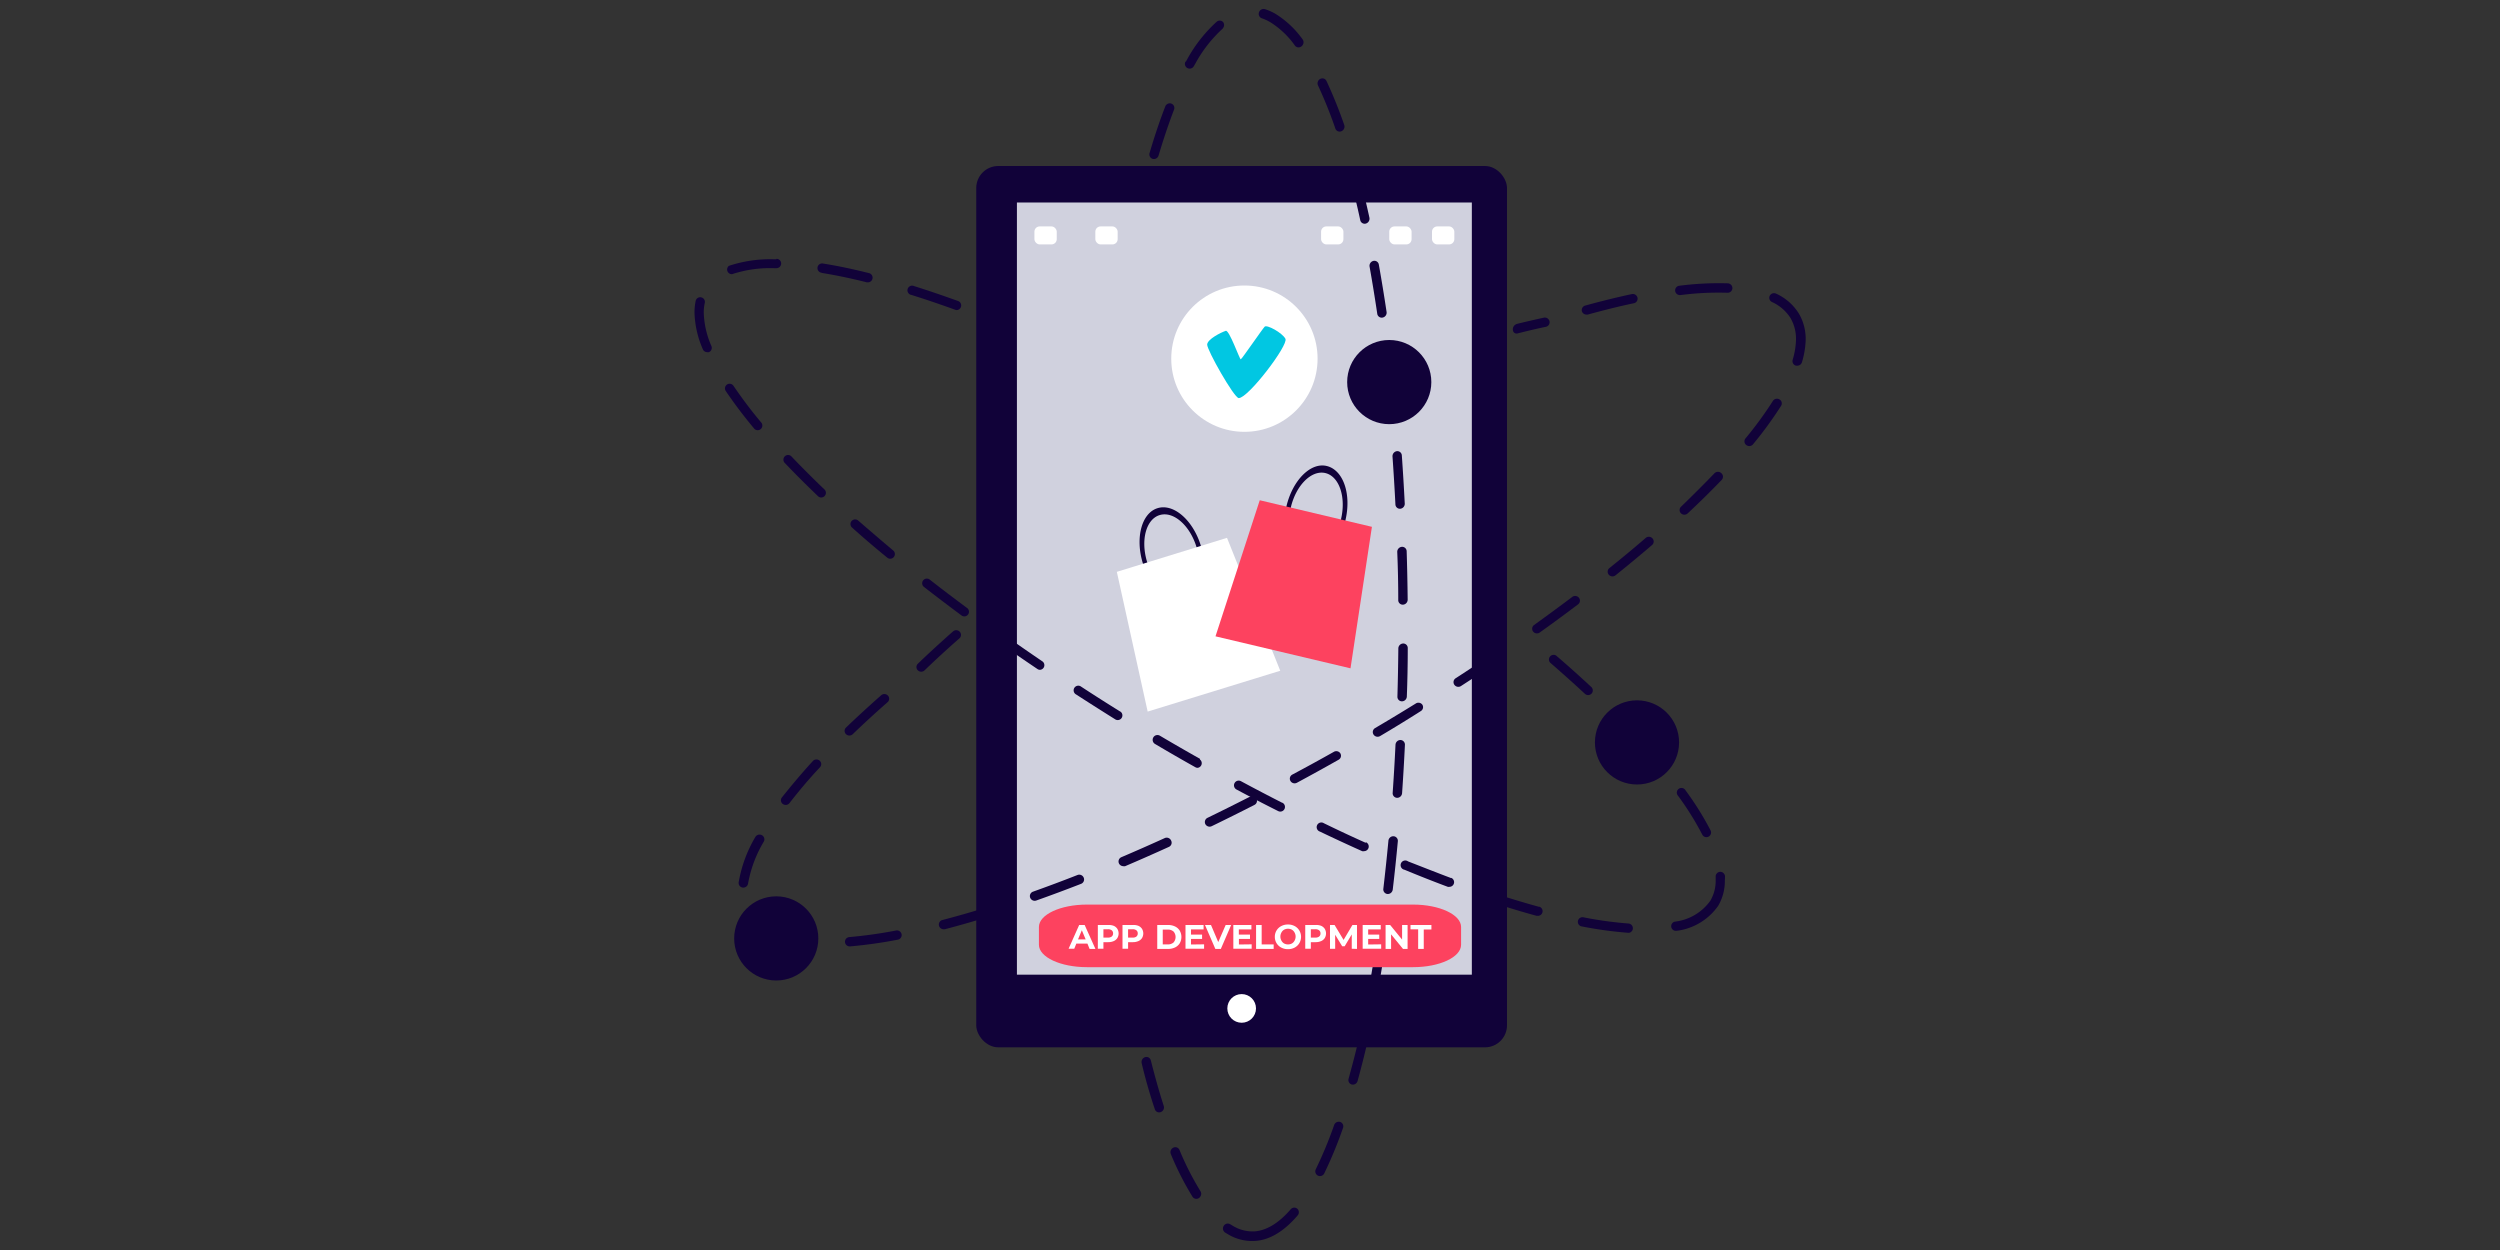 <svg id="Layer_1" data-name="Layer 1" xmlns="http://www.w3.org/2000/svg" viewBox="0 0 300 150"><rect x="0" y="0" width="300" height="150" fill="#333333" stroke="none"/><defs><style>.cls-1{fill:#110239;}.cls-2{fill:#d0d1de;}.cls-3{fill:#fff;}.cls-4{fill:#fd425f;}.cls-5{fill:#01c7e2;}</style></defs><title>app-development-services</title><rect class="cls-1" x="117.15" y="19.92" width="63.69" height="105.76" rx="2.64" ry="2.64"/><rect class="cls-2" x="122.03" y="24.3" width="54.59" height="92.66"/><circle class="cls-3" cx="149" cy="121.01" r="1.72"/><rect class="cls-3" x="124.13" y="27.17" width="2.68" height="2.16" rx="0.63" ry="0.63"/><rect class="cls-3" x="131.44" y="27.17" width="2.68" height="2.16" rx="0.63" ry="0.63"/><rect class="cls-3" x="166.71" y="27.17" width="2.68" height="2.16" rx="0.63" ry="0.63"/><rect class="cls-3" x="158.53" y="27.17" width="2.68" height="2.16" rx="0.63" ry="0.63"/><rect class="cls-3" x="171.84" y="27.17" width="2.68" height="2.16" rx="0.63" ry="0.63"/><path class="cls-1" d="M137.94,68.2a7.64,7.64,0,0,1-.28-.74c-.81-2.62-.14-5.15,1.5-5.65s3.61,1.21,4.42,3.83a7.67,7.67,0,0,1,.19.77l.53-.16c-.06-.25-.12-.51-.2-.77-.95-3.08-3.27-5.09-5.19-4.5s-2.71,3.57-1.76,6.64c.08.26.17.5.27.74Z"/><polygon class="cls-3" points="153.63 80.49 137.72 85.39 134.02 68.62 147.24 64.54 153.63 80.49"/><path class="cls-1" d="M154.76,61.66a7.62,7.62,0,0,1,.14-.78c.63-2.66,2.49-4.51,4.15-4.11s2.5,2.87,1.87,5.54a7.62,7.62,0,0,1-.23.76l.54.13c.08-.25.16-.5.22-.76.74-3.13-.24-6-2.2-6.51s-4.14,1.7-4.88,4.84c-.06.26-.11.52-.15.78Z"/><polygon class="cls-4" points="162.06 80.2 145.86 76.36 151.17 60.03 164.63 63.22 162.06 80.2"/><circle class="cls-3" cx="149.33" cy="43.04" r="8.78"/><path class="cls-5" d="M148.89,43.12c-.14,0-1.38-3.56-1.8-3.42-.59.2-2.19,1-2.23,1.64s3.24,6.43,3.79,6.43c1.15,0,6-6.39,5.6-7.12s-2.22-1.72-2.49-1.45S149,43.12,148.89,43.12Z"/><path class="cls-1" d="M103,62.48a.56.56,0,1,0-.74.84q2,1.8,4.25,3.63a.56.56,0,0,0,.71-.86Q105.06,64.27,103,62.48Z"/><path class="cls-1" d="M114.8,37.21a.56.56,0,0,0,.19-1.08c-1.83-.66-3.62-1.27-5.3-1.8a.56.56,0,1,0-.33,1.06c1.67.52,3.44,1.12,5.26,1.78A.55.55,0,0,0,114.8,37.21Z"/><path class="cls-1" d="M95,54.8a.56.56,0,1,0-.81.77c1.23,1.3,2.57,2.63,4,4a.56.56,0,0,0,.77-.81C97.55,57.41,96.23,56.09,95,54.8Z"/><path class="cls-1" d="M120.53,76.2a.56.56,0,0,0-.64.91q2.25,1.59,4.6,3.17a.55.55,0,0,0,.31.1.56.56,0,0,0,.31-1Q122.77,77.79,120.53,76.2Z"/><path class="cls-1" d="M111.59,69.57a.56.56,0,1,0-.69.88q2.16,1.68,4.45,3.38a.56.56,0,1,0,.66-.9Q113.74,71.25,111.59,69.57Z"/><path class="cls-1" d="M98.61,32.75c1.68.27,3.5.65,5.41,1.13l.14,0a.56.56,0,0,0,.14-1.1c-1.94-.49-3.79-.88-5.5-1.15a.56.56,0,1,0-.18,1.1Z"/><path class="cls-1" d="M204.27,100.15a.56.56,0,0,0,.5.31.57.57,0,0,0,.25-.06.56.56,0,0,0,.25-.75,36,36,0,0,0-3-4.8.56.56,0,1,0-.9.65A34.91,34.91,0,0,1,204.27,100.15Z"/><path class="cls-1" d="M84.45,37.53a5.58,5.58,0,0,1,.11-1.13.56.56,0,1,0-1.09-.23,6.68,6.68,0,0,0-.13,1.35,11.8,11.8,0,0,0,1,4.39.56.56,0,0,0,.52.35.55.55,0,0,0,.21,0,.56.56,0,0,0,.3-.73A10.73,10.73,0,0,1,84.45,37.53Z"/><path class="cls-1" d="M93.16,31.11h-.34a15.78,15.78,0,0,0-5.35.79.56.56,0,0,0,.38,1,14.65,14.65,0,0,1,5-.72h.33a.56.56,0,0,0,0-1.12Z"/><path class="cls-1" d="M88,46.27a.56.56,0,0,0-.93.62,54.8,54.8,0,0,0,3.39,4.49.56.56,0,1,0,.86-.71A53.46,53.46,0,0,1,88,46.27Z"/><path class="cls-1" d="M184.69,108.82c-1.68-.46-3.47-1-5.31-1.6a.56.56,0,0,0-.35,1.06c1.86.61,3.67,1.16,5.37,1.62l.15,0a.56.56,0,0,0,.15-1.1Z"/><path class="cls-1" d="M134.45,85.4q-2.39-1.48-4.71-3a.56.56,0,1,0-.6.94q2.32,1.5,4.72,3a.56.56,0,0,0,.59-.95Z"/><path class="cls-1" d="M195.53,110.83a45.47,45.47,0,0,1-5.45-.74.56.56,0,1,0-.21,1.09,46.58,46.58,0,0,0,5.59.76h0a.56.56,0,0,0,0-1.11Z"/><path class="cls-1" d="M207,105.15a.57.57,0,0,0-.59-.53.56.56,0,0,0-.53.59c0,.13,0,.26,0,.38a4.73,4.73,0,0,1-.64,2.5,6.11,6.11,0,0,1-4.28,2.51.56.56,0,0,0,.11,1.1h.11a7.16,7.16,0,0,0,5-3,5.84,5.84,0,0,0,.8-3.08C207,105.45,207,105.3,207,105.15Z"/><path class="cls-1" d="M194.94,86.35a.56.56,0,0,0-.79.78c1.36,1.38,2.62,2.75,3.77,4.06a.56.56,0,1,0,.84-.73C197.6,89.13,196.31,87.75,194.94,86.35Z"/><path class="cls-1" d="M190.54,83.41a.56.56,0,0,0,.38-1c-1.31-1.22-2.71-2.48-4.17-3.73a.56.56,0,0,0-.73.84c1.44,1.25,2.83,2.49,4.14,3.71A.56.56,0,0,0,190.54,83.41Z"/><path class="cls-1" d="M144,91.06q-2.4-1.35-4.82-2.78a.56.56,0,0,0-.57,1q2.43,1.44,4.84,2.79a.55.55,0,0,0,.27.07.56.56,0,0,0,.27-1Z"/><path class="cls-1" d="M174.14,105.37c-1.68-.63-3.42-1.32-5.17-2a.56.56,0,1,0-.43,1c1.76.73,3.51,1.42,5.2,2.05a.55.55,0,0,0,.2,0,.56.56,0,0,0,.2-1.08Z"/><path class="cls-1" d="M153.84,96.32q-2.44-1.24-4.93-2.58a.56.56,0,0,0-.53,1q2.5,1.34,5,2.59a.56.56,0,0,0,.51-1Z"/><path class="cls-1" d="M163.87,101.13q-2.48-1.11-5-2.34a.56.56,0,1,0-.48,1q2.57,1.23,5.07,2.35a.56.56,0,0,0,.23,0,.56.56,0,0,0,.23-1.07Z"/><path class="cls-1" d="M164.35,32a.6.6,0,0,1,.45-.69.54.54,0,0,1,.66.44q.49,2.75.93,5.68a.6.6,0,0,1-.48.68.54.54,0,0,1-.64-.46Q164.84,34.75,164.35,32Z"/><path class="cls-1" d="M161.89,20.89a.61.61,0,0,1,.39-.73.54.54,0,0,1,.69.38c.48,1.77.94,3.65,1.36,5.58a.61.61,0,0,1-.43.71.54.54,0,0,1-.67-.41C162.82,24.5,162.36,22.64,161.89,20.89Z"/><path class="cls-1" d="M167.1,54.78a.61.61,0,0,1,.52-.64.54.54,0,0,1,.6.51q.2,2.84.35,5.77a.6.6,0,0,1-.53.63.54.54,0,0,1-.59-.52Q167.3,57.61,167.1,54.78Z"/><path class="cls-1" d="M166,43.35a.61.61,0,0,1,.49-.66.54.54,0,0,1,.63.48q.33,2.8.61,5.74a.61.61,0,0,1-.08.36.6.6,0,0,1-.43.3.54.54,0,0,1-.62-.49Q166.36,46.14,166,43.35Z"/><path class="cls-1" d="M140.88,13.17c-.64,1.67-1.26,3.51-1.85,5.49a.59.59,0,0,1-.7.41.56.56,0,0,1-.38-.71c.59-2,1.22-3.89,1.88-5.58a.58.58,0,0,1,.73-.35A.56.56,0,0,1,140.88,13.17Z"/><path class="cls-1" d="M144.06,142.95a.59.59,0,0,1,0,.61.62.62,0,0,1-.18.2.55.55,0,0,1-.78-.15,35.74,35.74,0,0,1-2.6-5.12.6.6,0,0,1,.3-.77.54.54,0,0,1,.74.28A34.7,34.7,0,0,0,144.06,142.95Z"/><path class="cls-1" d="M152.43,2.66a5.34,5.34,0,0,0-1-.46.56.56,0,0,1-.35-.72.58.58,0,0,1,.72-.38,6.37,6.37,0,0,1,1.24.55,11.35,11.35,0,0,1,3.29,3.1.59.59,0,0,1,0,.64.6.6,0,0,1-.15.17.55.55,0,0,1-.79-.09A10.31,10.31,0,0,0,152.43,2.66Z"/><path class="cls-1" d="M142.31,7.39l.17-.31A17.31,17.31,0,0,1,146,2.61a.55.55,0,0,1,.79.06.59.59,0,0,1,0,.66.61.61,0,0,1-.13.16,16.08,16.08,0,0,0-3.23,4.16l-.17.29h0a.56.56,0,1,1-1-.55Z"/><path class="cls-1" d="M158.16,10.25a.6.6,0,0,1,.27-.78.54.54,0,0,1,.75.25A55.18,55.18,0,0,1,161.31,15a.6.6,0,0,1-.35.75.54.54,0,0,1-.72-.33A53.75,53.75,0,0,0,158.16,10.25Z"/><path class="cls-1" d="M161.83,129.45c.48-1.76,1-3.65,1.39-5.63a.59.59,0,0,1,.68-.46.55.55,0,0,1,.42.67c-.44,2-.92,3.91-1.41,5.69a.59.59,0,0,1-.06.14.58.58,0,0,1-.64.28A.55.55,0,0,1,161.83,129.45Z"/><path class="cls-1" d="M167.79,72q0-2.91-.12-5.76a.6.6,0,0,1,.55-.62.54.54,0,0,1,.58.54q.09,2.86.12,5.79a.6.6,0,0,1-.08.31.59.59,0,0,1-.48.3A.54.54,0,0,1,167.79,72Z"/><path class="cls-1" d="M157.89,140.32A50,50,0,0,0,160.1,135a.59.59,0,0,1,.72-.37.56.56,0,0,1,.34.73,51.12,51.12,0,0,1-2.26,5.47l0,0a.57.57,0,0,1-.74.25A.57.57,0,0,1,157.89,140.32Z"/><path class="cls-1" d="M147,147.9a.59.59,0,0,1-.15-.8.57.57,0,0,1,.78-.19l.33.2a4.56,4.56,0,0,0,2.5.66c1.48-.07,3-1,4.42-2.65a.56.56,0,0,1,.8-.07.58.58,0,0,1,.1.72l-.07.09c-1.67,1.95-3.44,3-5.25,3.06a5.63,5.63,0,0,1-3.09-.8Z"/><path class="cls-1" d="M137,127.58a.61.61,0,0,1,.41-.72.54.54,0,0,1,.69.39c.49,1.92,1,3.76,1.55,5.46a.6.6,0,0,1-.05.48.61.61,0,0,1-.31.26.54.54,0,0,1-.71-.34C138,131.38,137.46,129.52,137,127.58Z"/><path class="cls-1" d="M167.69,83.59q.08-2.85.11-5.77a.6.6,0,0,1,.57-.6.54.54,0,0,1,.56.56q0,2.93-.11,5.8a.6.6,0,0,1-.08.28.59.59,0,0,1-.5.3A.54.54,0,0,1,167.69,83.59Z"/><path class="cls-1" d="M164.35,118.13c.33-1.85.65-3.77.93-5.72a.59.59,0,0,1,.64-.51.55.55,0,0,1,.47.64c-.29,2-.6,3.9-.94,5.76a.61.61,0,0,1-.07.2.59.59,0,0,1-.59.29A.55.55,0,0,1,164.35,118.13Z"/><path class="cls-1" d="M167.12,95.14q.2-2.84.34-5.77a.6.6,0,0,1,.59-.57.55.55,0,0,1,.54.58q-.14,2.94-.34,5.8a.61.61,0,0,1-.08.26.59.59,0,0,1-.52.3A.55.55,0,0,1,167.12,95.14Z"/><path class="cls-1" d="M166,106.66q.33-2.82.61-5.76a.59.59,0,0,1,.62-.55.55.55,0,0,1,.51.61q-.28,3-.61,5.79a.62.62,0,0,1-.08.23.59.59,0,0,1-.55.3A.55.55,0,0,1,166,106.66Z"/><path class="cls-1" d="M118.56,108.83c-1.89.59-3.73,1.12-5.47,1.57a.56.56,0,0,0-.41.69.57.57,0,0,0,.53.42l.17,0c1.76-.46,3.63-1,5.53-1.59a.56.56,0,0,0,.37-.71A.58.58,0,0,0,118.56,108.83Z"/><path class="cls-1" d="M107.53,111.66a54.94,54.94,0,0,1-5.61.79.56.56,0,0,0-.52.61.57.57,0,0,0,.55.51H102a56.14,56.14,0,0,0,5.74-.81.56.56,0,0,0,.45-.66A.57.57,0,0,0,107.53,111.66Z"/><path class="cls-1" d="M139.79,100.56q-2.64,1.2-5.22,2.3a.56.56,0,0,0-.3.74.58.58,0,0,0,.5.34.59.59,0,0,0,.25,0q2.58-1.1,5.24-2.31a.55.55,0,0,0,.28-.75A.58.58,0,0,0,139.79,100.56Z"/><path class="cls-1" d="M129.3,105q-2.73,1.07-5.34,2a.56.56,0,0,0-.34.72.58.58,0,0,0,.74.34q2.62-.93,5.37-2a.56.56,0,0,0,.32-.73A.58.58,0,0,0,129.3,105Z"/><path class="cls-1" d="M190.35,37.75l.18,0c1.93-.53,3.79-1,5.53-1.36a.56.56,0,0,0,.44-.67.58.58,0,0,0-.68-.43c-1.76.38-3.65.84-5.6,1.38a.56.56,0,0,0-.39.69A.57.57,0,0,0,190.35,37.75Z"/><path class="cls-1" d="M182.15,40c1.15-.29,2.27-.56,3.35-.78a.56.56,0,0,0,.44-.67.58.58,0,0,0-.68-.43c-1,.22-2.1.47-3.2.74C181.27,39.09,181.44,40.21,182.15,40Z"/><path class="cls-1" d="M150,95.6q-2.57,1.31-5.1,2.54a.56.56,0,0,0-.26.75.58.58,0,0,0,.49.31.59.59,0,0,0,.28-.06q2.54-1.23,5.12-2.55a.55.55,0,0,0,.24-.76A.58.58,0,0,0,150,95.6Z"/><path class="cls-1" d="M106.53,83.45a.58.58,0,0,0-.81,0c-1.47,1.3-2.89,2.6-4.2,3.86a.55.55,0,0,0,0,.79.58.58,0,0,0,.81,0c1.3-1.25,2.7-2.54,4.16-3.82A.55.55,0,0,0,106.53,83.45Z"/><path class="cls-1" d="M115.15,75.79a.58.58,0,0,0-.81,0c-1.47,1.3-2.89,2.6-4.2,3.86a.55.55,0,0,0,0,.79.58.58,0,0,0,.81,0c1.3-1.25,2.7-2.54,4.16-3.82A.55.55,0,0,0,115.15,75.79Z"/><path class="cls-1" d="M91.42,100.22a.58.58,0,0,0-.78.22,16,16,0,0,0-2,5.44.56.56,0,0,0,.49.63h.05a.57.57,0,0,0,.59-.49,14.89,14.89,0,0,1,1.87-5A.56.56,0,0,0,91.42,100.22Z"/><path class="cls-1" d="M96.31,112.44a9.38,9.38,0,0,1-5-1.81.58.58,0,0,0-.81.06.55.55,0,0,0,.06.79,10.45,10.45,0,0,0,5.61,2.07h0a.56.56,0,0,0,.09-1.12Z"/><path class="cls-1" d="M97.53,91.34c-1.38,1.5-2.62,3-3.7,4.35a.55.55,0,0,0,.11.79.58.58,0,0,0,.8-.11C95.8,95,97,93.56,98.38,92.09a.55.55,0,0,0,0-.79A.58.58,0,0,0,97.53,91.34Z"/><path class="cls-1" d="M179.42,78.25q-2.31,1.57-4.74,3.14a.55.55,0,0,0-.16.78.58.58,0,0,0,.79.16q2.43-1.57,4.76-3.15a.55.55,0,0,0,.14-.78A.59.59,0,0,0,179.42,78.25Z"/><path class="cls-1" d="M207.34,34a36.85,36.85,0,0,0-5.82.29.56.56,0,0,0-.5.63.57.57,0,0,0,.54.49h.1a35.44,35.44,0,0,1,5.63-.28.57.57,0,0,0,.6-.54A.58.58,0,0,0,207.34,34Z"/><path class="cls-1" d="M205.72,56.81c-1.24,1.29-2.59,2.63-4,4a.55.55,0,0,0,0,.79.58.58,0,0,0,.81,0c1.44-1.35,2.81-2.69,4.06-4a.55.55,0,0,0,0-.79A.59.59,0,0,0,205.72,56.81Z"/><path class="cls-1" d="M213.54,47.93a.58.58,0,0,0-.79.18,44.79,44.79,0,0,1-3.29,4.5.55.55,0,0,0,.09.79.58.58,0,0,0,.81-.08,46,46,0,0,0,3.37-4.62A.55.55,0,0,0,213.54,47.93Z"/><path class="cls-1" d="M215.86,37.62a6.26,6.26,0,0,0-2.72-2.38.58.58,0,0,0-.77.25.56.56,0,0,0,.26.75,5.14,5.14,0,0,1,2.24,1.94,5,5,0,0,1,.64,2.81,9.24,9.24,0,0,1-.39,2.19.56.56,0,0,0,.39.7l.14,0a.57.57,0,0,0,.58-.4,10.33,10.33,0,0,0,.44-2.45A6,6,0,0,0,215.86,37.62Z"/><path class="cls-1" d="M169.88,84.43q-2.39,1.48-4.87,2.94a.55.55,0,0,0-.19.77.58.58,0,0,0,.47.27.59.59,0,0,0,.32-.08q2.49-1.47,4.89-3a.55.55,0,0,0,.18-.77A.58.58,0,0,0,169.88,84.43Z"/><path class="cls-1" d="M197.49,64.55c-1.38,1.19-2.84,2.4-4.36,3.62a.55.55,0,0,0-.08.79.58.58,0,0,0,.81.08c1.52-1.22,3-2.45,4.39-3.64a.55.55,0,0,0,.05-.79A.58.58,0,0,0,197.49,64.55Z"/><path class="cls-1" d="M160.08,90.21q-2.5,1.41-5,2.74a.55.55,0,0,0-.23.76.58.58,0,0,0,.48.29.59.59,0,0,0,.3-.07q2.49-1.34,5-2.76a.55.55,0,0,0,.21-.77A.58.58,0,0,0,160.08,90.21Z"/><path class="cls-1" d="M188.66,71.64q-2.22,1.67-4.57,3.36a.55.55,0,0,0-.12.78.58.58,0,0,0,.8.12q2.37-1.69,4.6-3.38a.55.55,0,0,0,.1-.79A.58.58,0,0,0,188.66,71.64Z"/><circle class="cls-1" cx="93.15" cy="112.61" r="5.05"/><circle class="cls-1" cx="196.44" cy="89.09" r="5.05"/><circle class="cls-1" cx="166.71" cy="45.85" r="5.05"/><path class="cls-4" d="M169.57,116.06H130.43c-3.18,0-5.76-1.21-5.76-2.69v-2.13c0-1.49,2.58-2.69,5.76-2.69h39.14c3.18,0,5.76,1.21,5.76,2.69v2.13C175.33,114.86,172.75,116.06,169.57,116.06Z"/><path class="cls-3" d="M130.49,113.23h-1.33l-.25.62h-.68L129.5,111h.66l1.29,2.87h-.7Zm-.21-.5-.46-1.1-.46,1.1Z"/><path class="cls-3" d="M133.65,111.1a1,1,0,0,1,.43.36,1.08,1.08,0,0,1,0,1.11,1,1,0,0,1-.43.36,1.61,1.61,0,0,1-.66.13h-.58v.79h-.67V111H133A1.6,1.6,0,0,1,133.65,111.1Zm-.24,1.28a.45.45,0,0,0,.16-.37.46.46,0,0,0-.16-.37.7.7,0,0,0-.46-.13h-.54v1h.54A.7.7,0,0,0,133.4,112.39Z"/><path class="cls-3" d="M136.61,111.1a1,1,0,0,1,.43.36,1.08,1.08,0,0,1,0,1.11,1,1,0,0,1-.43.36,1.61,1.61,0,0,1-.66.13h-.58v.79h-.67V111h1.24A1.6,1.6,0,0,1,136.61,111.1Zm-.24,1.28a.45.45,0,0,0,.16-.37.46.46,0,0,0-.16-.37.7.7,0,0,0-.46-.13h-.54v1h.54A.7.7,0,0,0,136.37,112.39Z"/><path class="cls-3" d="M138.87,111h1.31a1.84,1.84,0,0,1,.83.18,1.34,1.34,0,0,1,.56.5,1.53,1.53,0,0,1,0,1.51,1.34,1.34,0,0,1-.56.5,1.84,1.84,0,0,1-.83.18h-1.31Zm1.27,2.33a1,1,0,0,0,.69-.24,1,1,0,0,0,0-1.3,1,1,0,0,0-.69-.24h-.61v1.78Z"/><path class="cls-3" d="M144.49,113.32v.53h-2.23V111h2.17v.53h-1.51v.62h1.33v.52h-1.33v.67Z"/><path class="cls-3" d="M147.74,111l-1.24,2.87h-.66L144.6,111h.72l.87,2.05.89-2.05Z"/><path class="cls-3" d="M150.2,113.32v.53H148V111h2.17v.53h-1.51v.62H150v.52h-1.33v.67Z"/><path class="cls-3" d="M150.73,111h.67v2.33h1.44v.54h-2.11Z"/><path class="cls-3" d="M153.75,113.71a1.43,1.43,0,0,1-.77-1.29,1.43,1.43,0,0,1,.77-1.29,1.68,1.68,0,0,1,.81-.19,1.66,1.66,0,0,1,.8.19,1.45,1.45,0,0,1,.56.53,1.5,1.5,0,0,1,0,1.52,1.45,1.45,0,0,1-.56.53,1.66,1.66,0,0,1-.8.19A1.68,1.68,0,0,1,153.75,113.71Zm1.27-.49a.84.84,0,0,0,.32-.33,1,1,0,0,0,0-1,.84.84,0,0,0-.32-.33,1,1,0,0,0-.92,0,.84.84,0,0,0-.32.33,1,1,0,0,0,0,1,.84.84,0,0,0,.32.33,1,1,0,0,0,.92,0Z"/><path class="cls-3" d="M158.54,111.1a1,1,0,0,1,.43.36,1.09,1.09,0,0,1,0,1.11,1,1,0,0,1-.43.36,1.61,1.61,0,0,1-.66.13h-.58v.79h-.67V111h1.24A1.6,1.6,0,0,1,158.54,111.1Zm-.24,1.28a.45.45,0,0,0,.16-.37.46.46,0,0,0-.16-.37.7.7,0,0,0-.46-.13h-.54v1h.54A.7.7,0,0,0,158.29,112.39Z"/><path class="cls-3" d="M162.21,113.85v-1.72l-.85,1.42h-.3l-.84-1.38v1.69h-.62V111h.55l1.08,1.79,1.06-1.79h.55v2.87Z"/><path class="cls-3" d="M165.74,113.32v.53h-2.22V111h2.17v.53h-1.51v.62h1.33v.52h-1.33v.67Z"/><path class="cls-3" d="M168.91,111v2.87h-.55l-1.43-1.75v1.75h-.66V111h.55l1.43,1.75V111Z"/><path class="cls-3" d="M170.18,111.52h-.92V111h2.51v.54h-.92v2.33h-.67Z"/></svg>